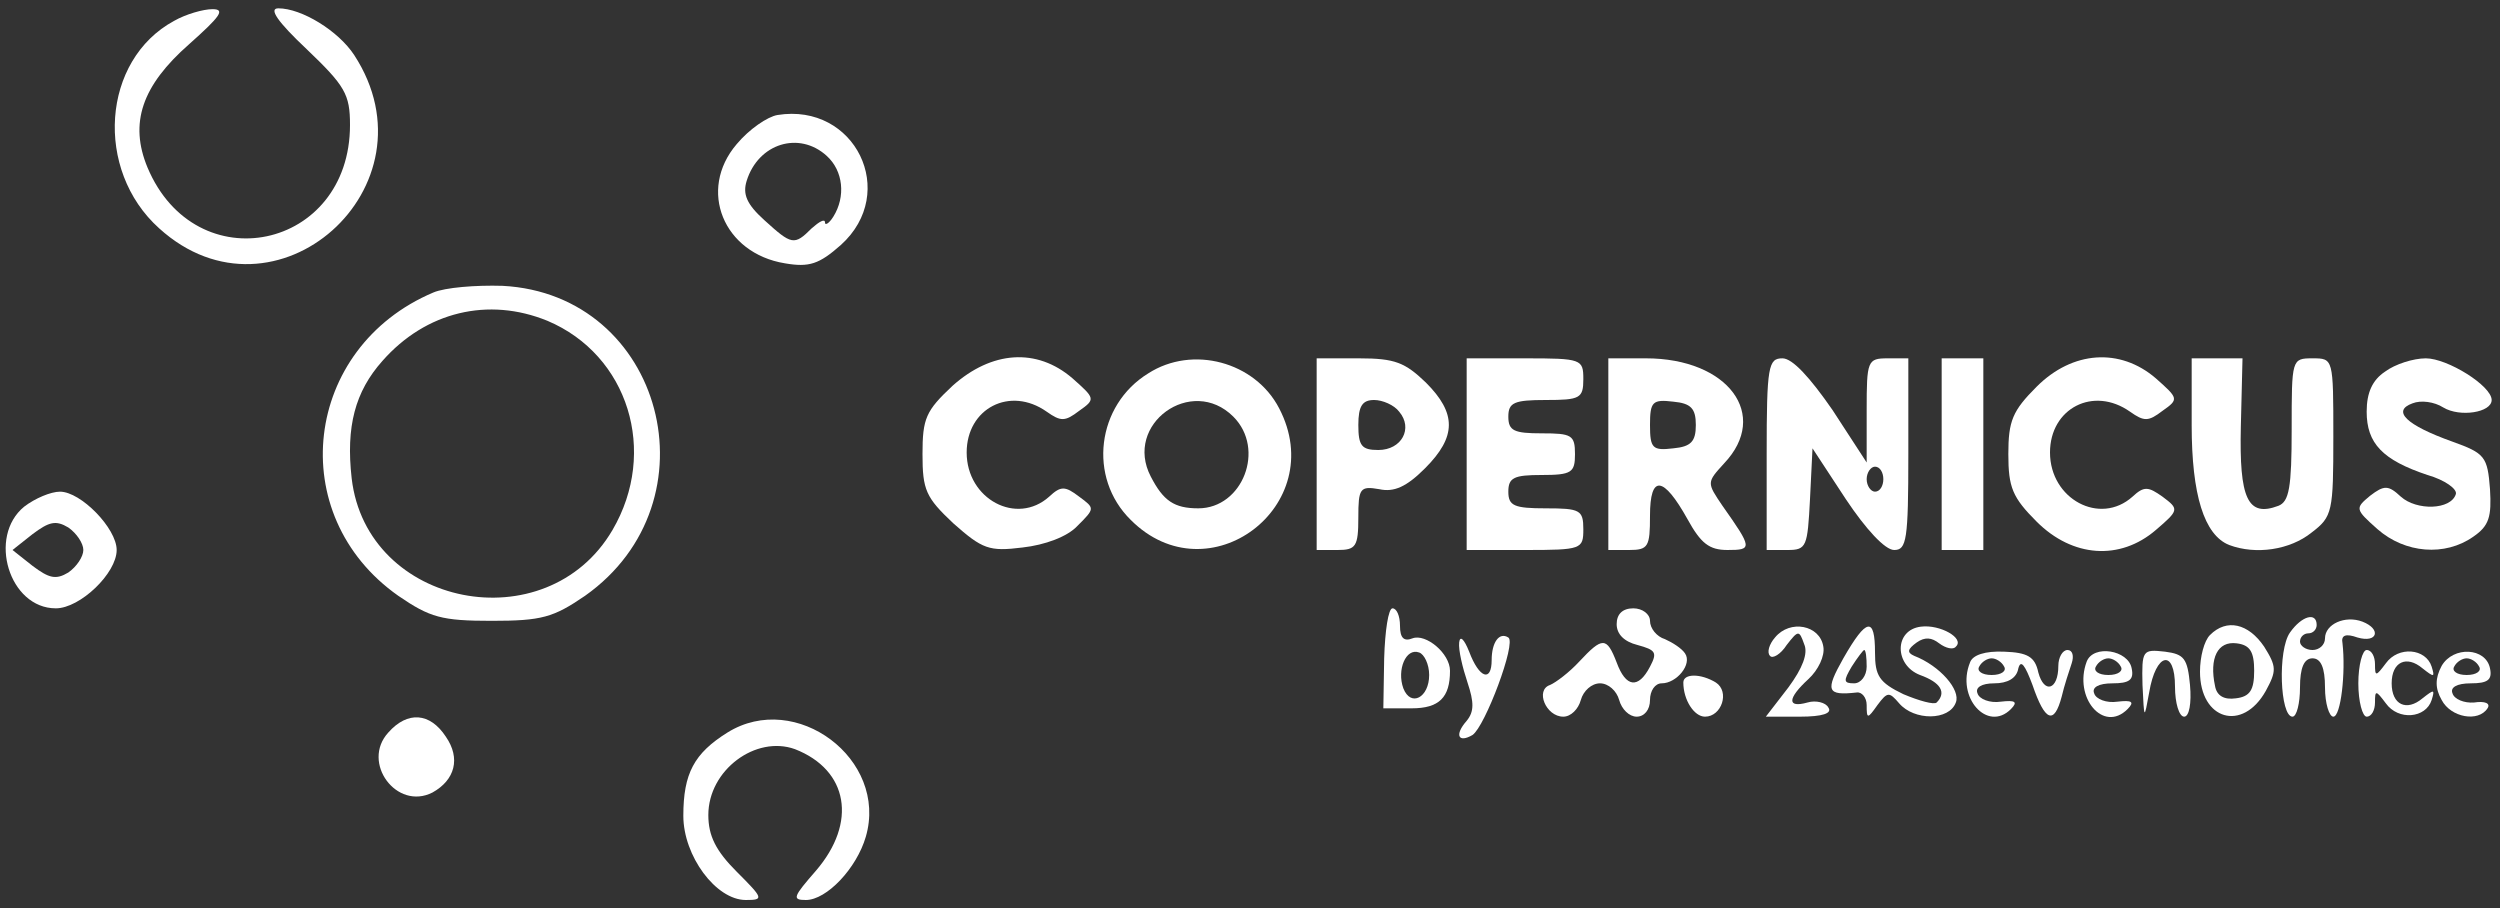 <?xml version="1.0" standalone="no"?>
<!DOCTYPE svg PUBLIC "-//W3C//DTD SVG 20010904//EN"
 "http://www.w3.org/TR/2001/REC-SVG-20010904/DTD/svg10.dtd">
<svg version="1.0" xmlns="http://www.w3.org/2000/svg"
 width="300pt" height="109pt" viewBox="0 0 300 109"
 preserveAspectRatio="xMidYMid meet">
<rect x="0" y="0" width="300" height="109" fill="#333333" stroke="none"/>
<g transform="translate(0,109) scale(0.1,-0.1)"
fill="#ffffff" stroke="none">
<path d="M209 1065 c-87 -47 -96 -179 -18 -249 139 -126 337 50 234 208 -19
29 -63 56 -91 56 -12 0 -1 -16 34 -49 46 -44 52 -54 52 -91 0 -150 -185 -189
-243 -51 -22 53 -7 98 50 148 37 33 44 42 28 42 -11 0 -32 -6 -46 -14z"/>
<path d="M933 952 c-12 -2 -34 -17 -49 -35 -47 -55 -16 -131 58 -143 29 -5 41
-1 67 22 70 63 17 171 -76 156z m59 -49 c20 -18 23 -49 8 -73 -5 -8 -10 -11
-10 -7 0 5 -7 1 -16 -7 -21 -21 -24 -20 -57 10 -21 19 -26 31 -21 47 14 45 63
60 96 30z"/>
<path d="M520 739 c-156 -66 -180 -267 -42 -364 38 -26 52 -30 112 -30 60 0
74 4 112 30 160 113 94 362 -99 372 -32 1 -69 -2 -83 -8z m137 -34 c97 -41
133 -157 78 -251 -79 -135 -295 -93 -313 62 -7 62 4 104 37 141 52 59 127 77
198 48z"/>
<path d="M1143 627 c-32 -30 -36 -39 -36 -82 0 -43 4 -52 37 -83 35 -31 43
-34 83 -29 27 3 54 13 66 26 21 21 21 21 2 35 -17 13 -22 13 -36 0 -39 -35
-99 -3 -99 53 0 53 52 80 96 49 17 -12 22 -12 39 1 20 14 19 15 -8 39 -43 37
-97 33 -144 -9z"/>
<path d="M1378 642 c-62 -38 -73 -125 -21 -176 93 -93 239 17 178 134 -29 56
-104 76 -157 42z m102 -52 c39 -39 11 -110 -42 -110 -29 0 -42 9 -57 38 -33
63 49 122 99 72z"/>
<path d="M1580 545 l0 -115 25 0 c22 0 25 4 25 39 0 35 2 38 25 34 18 -4 33 3
55 25 38 38 38 66 1 103 -25 24 -37 29 -80 29 l-51 0 0 -115z m99 51 c17 -20
3 -46 -25 -46 -20 0 -24 5 -24 30 0 23 5 30 19 30 10 0 24 -6 30 -14z"/>
<path d="M1760 545 l0 -115 70 0 c68 0 70 1 70 25 0 23 -4 25 -45 25 -38 0
-45 3 -45 20 0 17 7 20 40 20 36 0 40 3 40 25 0 23 -4 25 -40 25 -33 0 -40 3
-40 20 0 17 7 20 45 20 41 0 45 2 45 25 0 24 -2 25 -70 25 l-70 0 0 -115z"/>
<path d="M1930 545 l0 -115 25 0 c23 0 25 4 25 41 0 50 16 48 45 -4 16 -29 26
-37 48 -37 30 0 30 2 -6 53 -19 28 -19 28 2 51 55 58 5 126 -94 126 l-45 0 0
-115z m105 35 c0 -20 -6 -26 -27 -28 -25 -3 -28 0 -28 28 0 28 3 31 28 28 21
-2 27 -8 27 -28z"/>
<path d="M2120 545 l0 -115 25 0 c23 0 24 4 27 61 l3 61 40 -61 c24 -36 47
-61 58 -61 15 0 17 12 17 115 l0 115 -25 0 c-24 0 -25 -3 -25 -62 l0 -63 -41
63 c-27 39 -48 62 -60 62 -17 0 -19 -9 -19 -115z m140 -30 c0 -8 -4 -15 -10
-15 -5 0 -10 7 -10 15 0 8 5 15 10 15 6 0 10 -7 10 -15z"/>
<path d="M2330 545 l0 -115 25 0 25 0 0 115 0 115 -25 0 -25 0 0 -115z"/>
<path d="M2444 626 c-29 -29 -34 -41 -34 -81 0 -40 5 -52 34 -81 43 -43 100
-47 143 -10 28 24 28 25 8 40 -17 12 -22 13 -36 0 -39 -35 -99 -3 -99 53 0 53
52 80 96 49 17 -12 22 -12 39 1 20 14 19 15 -8 39 -43 37 -100 33 -143 -10z"/>
<path d="M2630 580 c0 -84 15 -132 45 -144 32 -12 73 -6 99 15 25 19 26 25 26
115 0 94 0 94 -25 94 -25 0 -25 -1 -25 -85 0 -70 -3 -87 -16 -92 -37 -14 -47
9 -45 95 l2 82 -30 0 -31 0 0 -80z"/>
<path d="M2862 644 c-15 -10 -22 -25 -22 -48 0 -38 19 -58 73 -76 21 -6 36
-17 34 -23 -6 -19 -47 -20 -66 -3 -15 14 -20 14 -37 1 -18 -15 -18 -16 9 -40
33 -29 81 -33 115 -9 19 13 22 24 20 57 -3 39 -6 43 -45 57 -56 20 -73 37 -48
46 10 4 26 2 37 -5 20 -12 58 -6 58 9 0 17 -53 50 -79 50 -15 0 -37 -7 -49
-16z"/>
<path d="M29 482 c-44 -36 -18 -122 38 -122 29 0 73 42 73 70 0 26 -43 70 -68
70 -11 0 -30 -8 -43 -18z m71 -52 c0 -8 -8 -20 -18 -27 -15 -9 -23 -7 -43 8
l-24 19 24 19 c20 15 28 17 43 8 10 -7 18 -19 18 -27z"/>
<path d="M1661 300 l-1 -60 34 0 c33 0 46 13 46 45 0 21 -29 45 -45 39 -10 -4
-15 0 -15 15 0 12 -4 21 -9 21 -5 0 -9 -27 -10 -60z m54 -20 c0 -27 -22 -39
-31 -16 -8 22 3 49 19 43 6 -2 12 -14 12 -27z"/>
<path d="M1940 341 c0 -12 9 -21 25 -25 22 -6 24 -9 15 -26 -14 -27 -29 -25
-40 5 -12 31 -17 31 -45 1 -12 -13 -28 -25 -35 -28 -18 -6 -5 -38 16 -38 9 0
18 9 21 20 3 11 13 20 23 20 10 0 20 -9 23 -20 3 -11 12 -20 21 -20 9 0 16 8
16 20 0 11 6 20 14 20 18 0 37 23 28 36 -4 6 -15 13 -24 17 -10 3 -18 13 -18
22 0 8 -9 15 -20 15 -13 0 -20 -7 -20 -19z"/>
<path d="M2748 331 c-15 -21 -12 -101 3 -101 5 0 9 16 9 35 0 24 5 35 15 35
10 0 15 -11 15 -35 0 -19 5 -35 10 -35 9 0 15 53 11 88 -2 10 4 12 18 7 24 -7
29 10 6 19 -21 8 -45 -3 -45 -20 0 -8 -7 -14 -15 -14 -8 0 -15 5 -15 10 0 6 5
10 10 10 6 0 10 5 10 10 0 16 -18 11 -32 -9z"/>
<path d="M2130 325 c-7 -8 -10 -18 -6 -22 3 -4 13 2 20 13 14 18 15 18 21 1 5
-11 -2 -29 -19 -52 l-27 -35 41 0 c27 0 39 4 34 11 -3 6 -15 9 -25 6 -25 -7
-24 5 1 28 12 11 20 28 18 39 -4 26 -40 33 -58 11z"/>
<path d="M2212 300 c-22 -39 -20 -45 16 -41 6 1 12 -6 12 -15 0 -17 1 -17 13
0 12 16 14 16 26 2 18 -21 60 -21 68 1 6 15 -19 44 -50 56 -9 4 -8 8 3 16 10
7 18 6 27 -1 8 -6 17 -8 20 -4 11 10 -19 27 -42 24 -32 -4 -32 -46 -1 -58 25
-9 32 -21 20 -33 -3 -3 -21 2 -40 10 -29 14 -34 22 -34 50 0 43 -10 42 -38 -7z
m28 -10 c0 -11 -7 -20 -15 -20 -13 0 -13 3 -3 20 7 11 14 20 15 20 2 0 3 -9 3
-20z"/>
<path d="M2652 328 c-7 -7 -12 -26 -12 -44 0 -58 51 -73 79 -23 13 24 13 29
-2 53 -19 28 -45 34 -65 14z m53 -43 c0 -23 -5 -31 -22 -33 -14 -2 -23 3 -25
15 -7 33 3 54 26 51 16 -2 21 -10 21 -33z"/>
<path d="M1751 319 c-1 -9 4 -30 10 -48 8 -24 8 -35 -1 -46 -15 -17 -10 -27 7
-17 15 10 53 111 43 117 -11 7 -20 -6 -20 -27 0 -27 -15 -22 -27 10 -6 15 -11
20 -12 11z"/>
<path d="M2364 295 c-17 -42 21 -84 49 -56 9 9 5 11 -12 9 -13 -2 -26 3 -28
10 -3 7 5 12 20 12 16 0 27 6 29 18 3 11 8 4 17 -20 15 -44 26 -48 35 -14 3
13 9 31 12 40 3 9 1 16 -5 16 -6 0 -11 -9 -11 -19 0 -29 -17 -34 -24 -8 -4 19
-13 24 -41 25 -23 1 -38 -4 -41 -13z m41 -5 c3 -5 -3 -10 -15 -10 -12 0 -18 5
-15 10 3 6 10 10 15 10 5 0 12 -4 15 -10z"/>
<path d="M2504 296 c-16 -43 20 -86 49 -57 9 9 5 11 -12 9 -13 -2 -26 3 -28
10 -3 7 5 12 22 12 20 0 26 4 23 18 -4 22 -46 29 -54 8z m41 -6 c3 -5 -3 -10
-15 -10 -12 0 -18 5 -15 10 3 6 10 10 15 10 5 0 12 -4 15 -10z"/>
<path d="M2571 268 c2 -42 2 -42 8 -9 8 48 31 53 31 7 0 -20 5 -36 11 -36 6 0
9 16 7 38 -3 32 -7 37 -30 40 -27 3 -28 2 -27 -40z"/>
<path d="M2830 270 c0 -22 5 -40 10 -40 6 0 10 8 10 17 0 15 1 15 13 -1 15
-21 48 -18 55 4 4 13 3 13 -11 2 -19 -16 -37 -8 -37 18 0 26 18 34 37 18 14
-11 15 -11 11 2 -7 22 -40 25 -55 4 -12 -16 -13 -16 -13 -1 0 9 -4 17 -10 17
-5 0 -10 -18 -10 -40z"/>
<path d="M2930 291 c-8 -15 -8 -27 0 -41 11 -21 44 -27 55 -10 4 6 -3 9 -16 7
-12 -1 -24 4 -26 11 -3 7 5 12 22 12 20 0 26 4 23 18 -5 25 -44 27 -58 3z m45
-1 c3 -5 -3 -10 -15 -10 -12 0 -18 5 -15 10 3 6 10 10 15 10 5 0 12 -4 15 -10z"/>
<path d="M2020 271 c0 -21 13 -41 26 -41 20 0 30 30 13 41 -18 11 -39 11 -39
0z"/>
<path d="M466 211 c-33 -36 10 -94 53 -72 27 15 34 41 16 67 -19 29 -46 31
-69 5z"/>
<path d="M873 211 c-40 -25 -53 -49 -53 -100 0 -48 39 -101 75 -101 22 0 21 2
-11 34 -25 25 -34 43 -34 68 0 54 57 96 104 79 64 -25 75 -88 25 -146 -27 -31
-29 -35 -12 -35 25 0 61 38 72 76 27 93 -84 176 -166 125z"/>
</g>
</svg>
